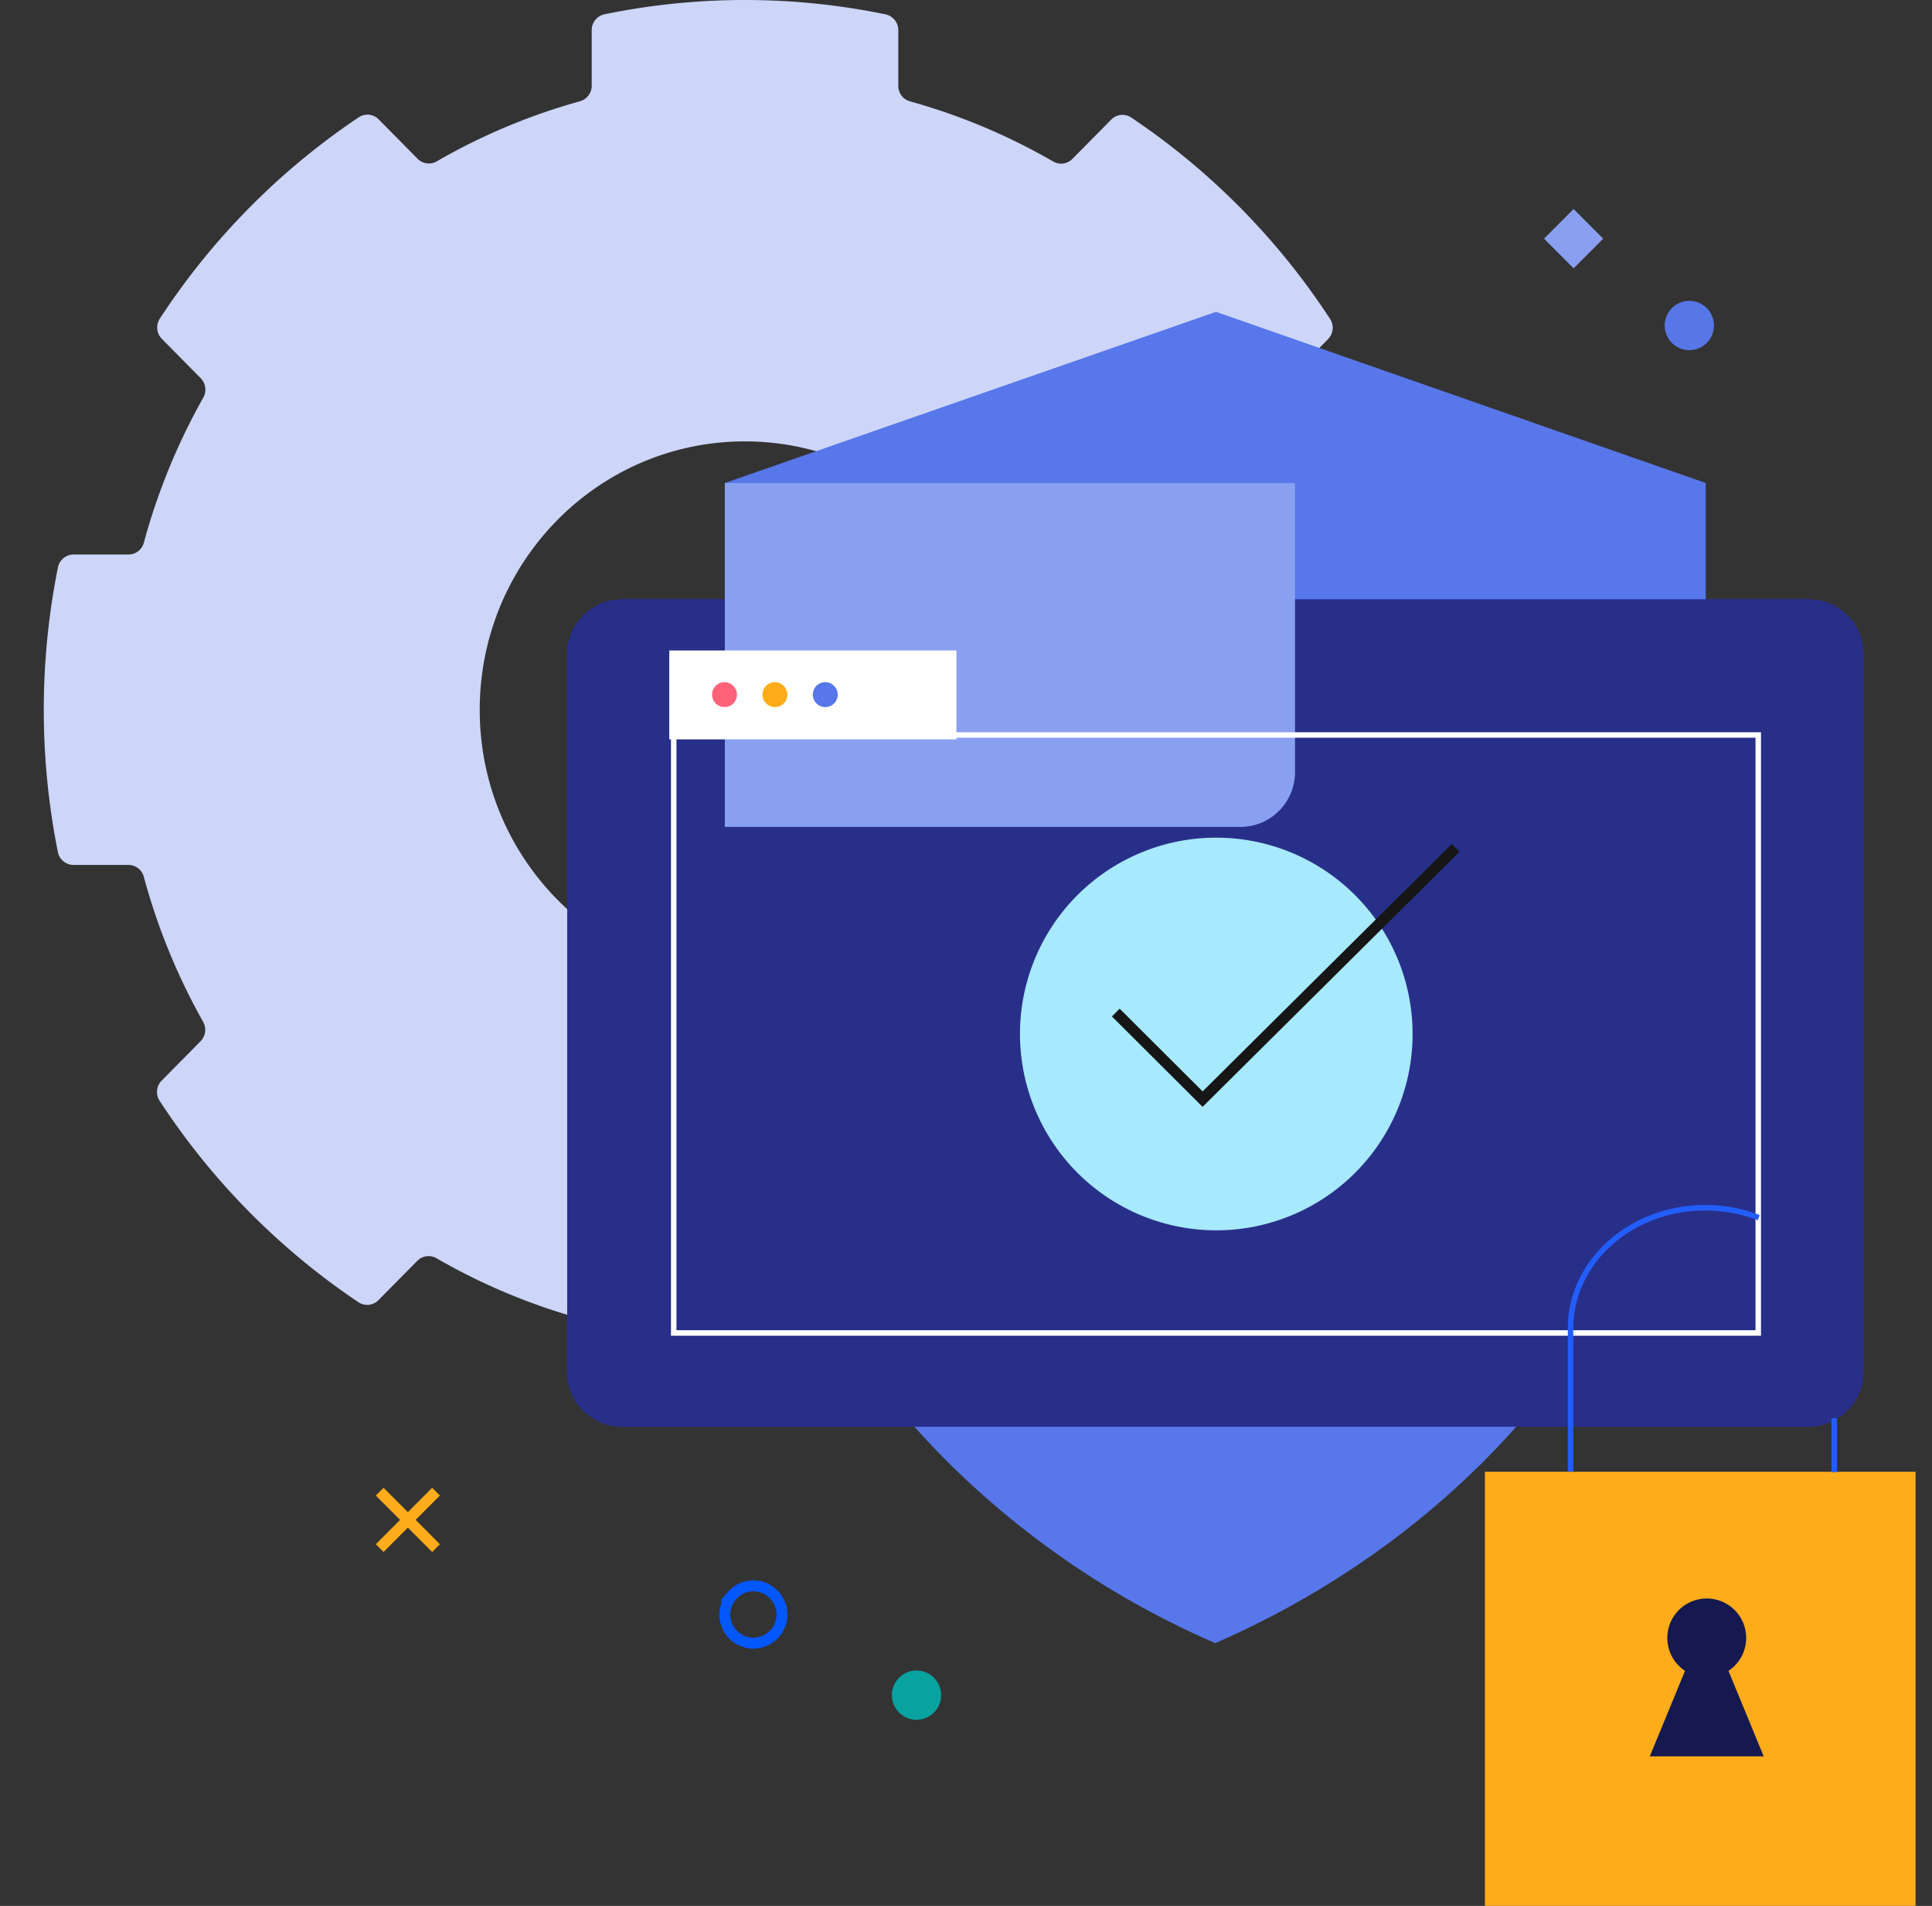 <?xml version="1.0"?>
<svg xmlns="http://www.w3.org/2000/svg" viewBox="0 0 352.45 347.634">
  <rect x="0" y="0" width="352.45" height="347.634" fill="#333333" stroke="none"/>
  <defs>
    <clipPath id="g6f62__a">
      <path d="M0 0h349.452v347.634H0z" class="g6f62__a" />
    </clipPath>
    <clipPath id="g6f62__b">
      <path d="M0 0h349.455v347.634H0z" class="g6f62__a" />
    </clipPath>
    <clipPath id="g6f62__d">
      <path d="M113.527 109.357a9.993 9.993 0 0 0-9.885 10.082v130.669a9.987 9.987 0 0 0 9.885 10.082h216.684a9.987 9.987 0 0 0 9.885-10.082V119.439a9.987 9.987 0 0 0-9.885-10.082Z" class="g6f62__a" transform="translate(-103.642 -109.357)" />
    </clipPath>
    <style>.g6f62__a,.g6f62__q,.g6f62__u{fill:none}.g6f62__b{clip-path:url(#g6f62__a)}.g6f62__d{fill:#5777ea}.g6f62__e{fill:#89a0f0}.g6f62__u{stroke-width:2px}.g6f62__i{clip-path:url(#g6f62__b)}.g6f62__j{fill:#2b2bb2}.g6f62__q,.g6f62__u{stroke-miterlimit:10}.g6f62__p{fill:#ffac1a}.g6f62__q{stroke:#225eff}.g6f62__u{stroke:#ffac1a}</style>
  </defs>
  <g class="g6f62__b">
    <path d="M253.225 103.571a2.927 2.927 0 0 0-2.852-2.378h-10.024a2.9 2.9 0 0 1-2.8-2.141A115.187 115.187 0 0 0 226.733 72.6a2.981 2.981 0 0 1 .455-3.559l7.089-7.176a2.954 2.954 0 0 0 .384-3.679 129.4 129.4 0 0 0-36.294-36.76 2.867 2.867 0 0 0-3.634.388l-7.089 7.176a2.892 2.892 0 0 1-3.517.46A112.249 112.249 0 0 0 158 18.48a2.917 2.917 0 0 1-2.114-2.83V5.5a2.945 2.945 0 0 0-2.348-2.888 127.229 127.229 0 0 0-51.231-.012 2.945 2.945 0 0 0-2.35 2.886v10.149a2.925 2.925 0 0 1-2.117 2.828A112.167 112.167 0 0 0 71.709 29.42a2.893 2.893 0 0 1-3.517-.463l-7.092-7.18a2.867 2.867 0 0 0-3.634-.388 129.4 129.4 0 0 0-36.305 36.743 2.953 2.953 0 0 0 .382 3.679l7.089 7.18a2.98 2.98 0 0 1 .454 3.559A115.238 115.238 0 0 0 18.252 99a2.9 2.9 0 0 1-2.8 2.141H5.433a2.93 2.93 0 0 0-2.853 2.378 131.912 131.912 0 0 0-.011 51.872 2.927 2.927 0 0 0 2.852 2.378h10.024a2.9 2.9 0 0 1 2.8 2.143 115.133 115.133 0 0 0 10.814 26.45 2.981 2.981 0 0 1-.455 3.559L21.51 197.1a2.953 2.953 0 0 0-.384 3.677 129.387 129.387 0 0 0 36.294 36.76 2.867 2.867 0 0 0 3.634-.388l7.089-7.176a2.892 2.892 0 0 1 3.517-.46 112.207 112.207 0 0 0 26.126 10.967 2.922 2.922 0 0 1 2.115 2.83v10.147a2.942 2.942 0 0 0 2.348 2.888 127.218 127.218 0 0 0 51.238.011 2.945 2.945 0 0 0 2.35-2.886v-10.147a2.925 2.925 0 0 1 2.117-2.83 112.168 112.168 0 0 0 26.13-10.954 2.892 2.892 0 0 1 3.516.461l7.089 7.18a2.868 2.868 0 0 0 3.634.39 129.384 129.384 0 0 0 36.309-36.744 2.953 2.953 0 0 0-.382-3.679l-7.089-7.18a2.983 2.983 0 0 1-.454-3.561 115.06 115.06 0 0 0 10.834-26.449 2.9 2.9 0 0 1 2.8-2.141h10.024a2.93 2.93 0 0 0 2.853-2.378 131.926 131.926 0 0 0 .011-51.871M127.9 178.448c-26.714 0-48.371-21.925-48.371-48.969s21.657-48.97 48.371-48.97 48.371 21.925 48.371 48.97-21.657 48.969-48.371 48.969" style="fill:#cdd6f9" transform="translate(7.987)" />
    <path d="M132.233 88.1v83.436c0 36.415 15.256 69.641 40.356 94.828a158.843 158.843 0 0 0 49.113 33.345c52.971-23.133 89.475-71.832 89.475-128.173V88.1l-89.348-31.221Zm67.994 122.73 13.286-32.219a14.866 14.866 0 1 1 16.374 0l13.279 32.219Z" class="g6f62__d" />
    <path d="m281.672 43.535 5.399-5.407 5.399 5.407-5.4 5.407Z" class="g6f62__e" />
    <path d="M333.949 38.2a4.493 4.493 0 1 1-4.493-4.5 4.5 4.5 0 0 1 4.493 4.5" style="fill:#5777e9" transform="translate(-21.274 21.18)" />
    <path d="M333.949 38.2a4.493 4.493 0 1 1-4.493-4.5 4.5 4.5 0 0 1 4.493 4.5" style="fill:#08a29f" transform="translate(-162.255 271)" />
    <path d="M15.93 2.3a5.214 5.214 0 1 1-7.349.516l.06-.068a5.157 5.157 0 0 1 7.288-.448Z" style="stroke-width:2px;stroke:#0357ff;stroke-miterlimit:9.998;fill:none" transform="translate(124.929 288.256)" />
  </g>
  <g class="g6f62__i">
    <path d="M113.365 109.357a9.993 9.993 0 0 0-9.891 10.082v130.669a9.987 9.987 0 0 0 9.885 10.082h216.688a9.987 9.987 0 0 0 9.885-10.082V119.439a9.993 9.993 0 0 0-9.885-10.082Z" class="g6f62__j" />
    <path d="M113.365 109.357a9.993 9.993 0 0 0-9.891 10.082v130.669a9.992 9.992 0 0 0 9.885 10.082h216.688a9.987 9.987 0 0 0 9.885-10.082V119.439a9.987 9.987 0 0 0-9.885-10.082Z" class="g6f62__j" />
  </g>
  <path d="M113.527 109.357a9.993 9.993 0 0 0-9.885 10.082v130.669a9.987 9.987 0 0 0 9.885 10.082H330.21a9.987 9.987 0 0 0 9.885-10.082V119.439a9.987 9.987 0 0 0-9.885-10.082Z" class="g6f62__i" style="fill:#282f89" transform="translate(-.162)" />
  <path d="M132.438 88.1v83.436c0 36.413 15.258 69.641 40.356 94.828a158.867 158.867 0 0 0 49.114 33.336c52.97-23.133 89.473-71.831 89.473-128.171V88.1Z" class="g6f62__e" style="clip-path:url(#g6f62__d)" transform="translate(-.207)" />
  <g class="g6f62__b">
    <path d="M0 0h197.848v109.073H0z" style="stroke-miterlimit:10;stroke:#fff;fill:none" transform="translate(122.906 134.065)" />
    <path d="M0 0h52.387v16.213H0z" style="fill:#fff" transform="translate(122.092 118.65)" />
    <path d="M134.65 126.757a2.272 2.272 0 1 1-2.27-2.332 2.3 2.3 0 0 1 2.27 2.326v.006" style="fill:#ff6279" transform="translate(-.203)" />
    <path d="M143.64 126.757a2.272 2.272 0 1 1-2.27-2.332 2.3 2.3 0 0 1 2.27 2.326v.006" class="g6f62__p" />
    <path d="M152.827 126.757a2.272 2.272 0 1 1-2.27-2.332 2.3 2.3 0 0 1 2.27 2.326v.006" class="g6f62__d" />
    <path d="M270.887 268.458h78.568v79.175h-78.568z" class="g6f62__p" />
    <path d="M334.619 258.686v9.829M286.512 268.4v-26.1c0-12.157 11-22.008 24.562-22.008a26.914 26.914 0 0 1 9.763 1.808" class="g6f62__q" />
    <path d="m301.434 320.366 6.43-15.6a7.195 7.195 0 1 1 7.927 0l6.429 15.594Z" style="fill:#151950" transform="translate(-.47)" />
    <path d="M222.116 152.792a35.811 35.811 0 1 1-35.751 35.815 35.783 35.783 0 0 1 35.751-35.815Z" style="fill:#a7e9ff" transform="translate(-.291)" />
    <path d="m265.879 154.642-46.173 45.84-15.839-15.789" style="stroke:#161616;stroke-width:2px;fill:none" transform="translate(-.318)" />
  </g>
  <path d="m79.545 272.078-10.282 10.298M69.263 272.078l10.282 10.298" class="g6f62__u" />
</svg>